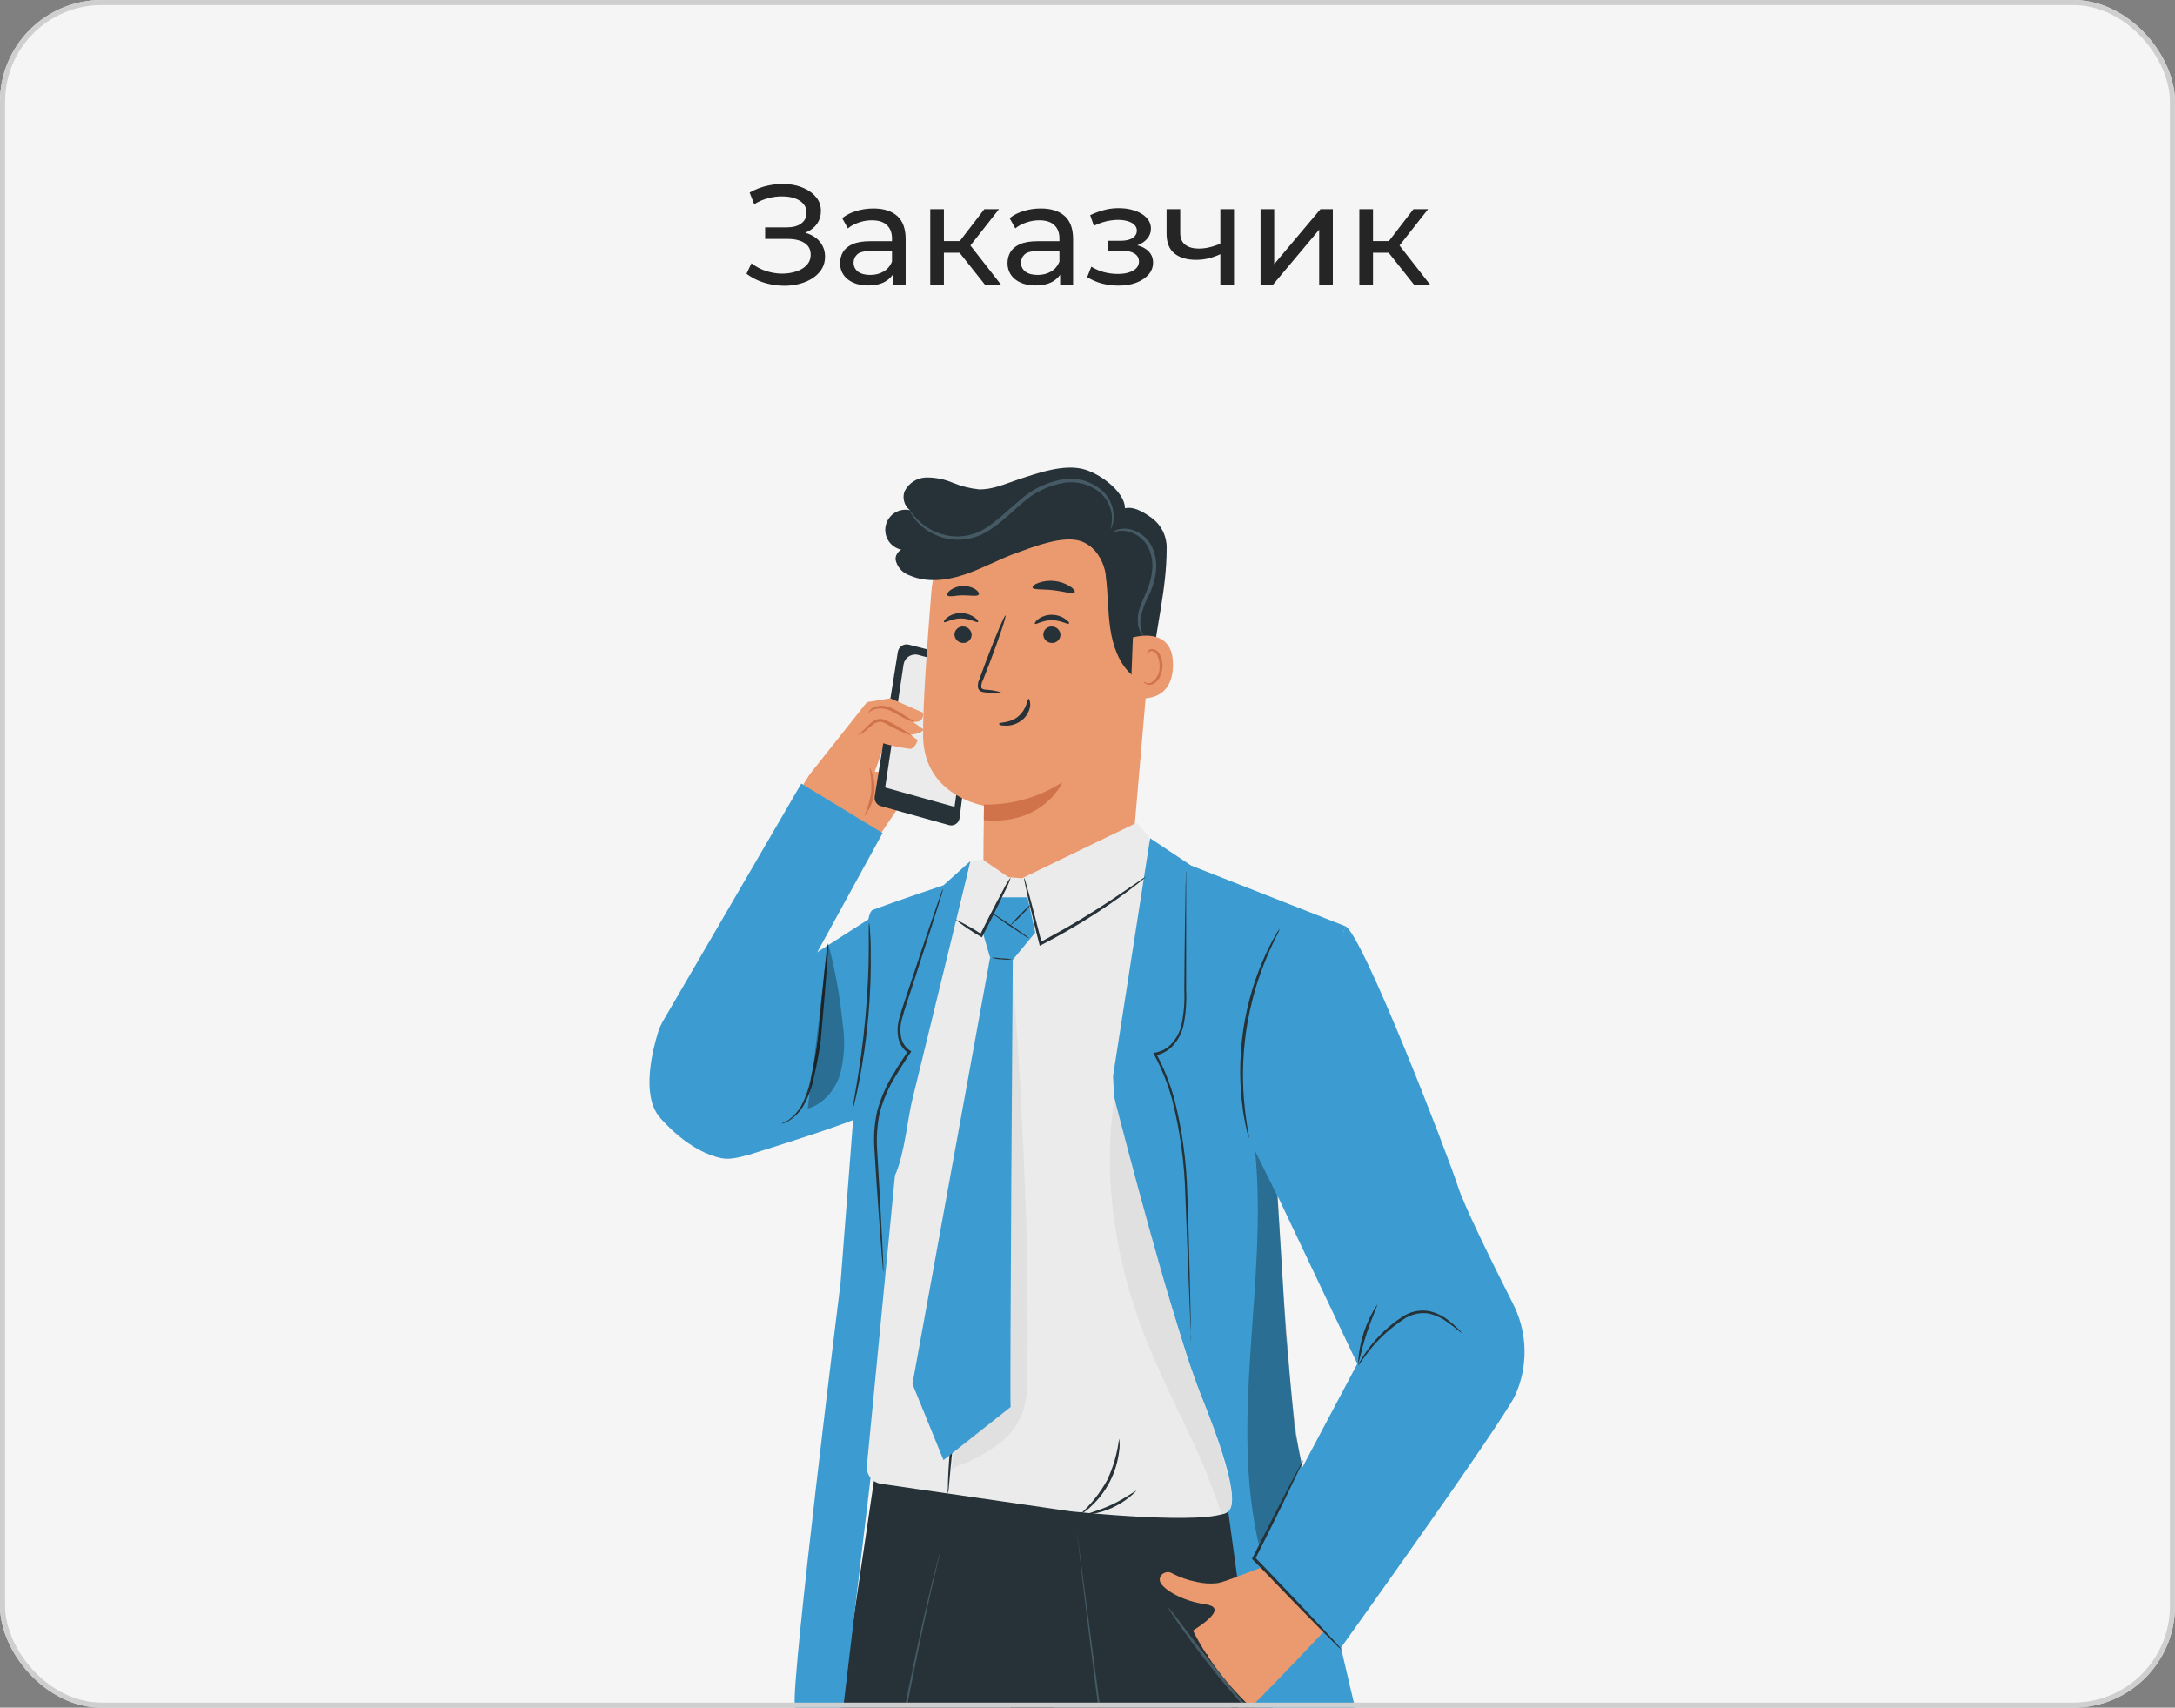 <svg width="214" height="168" viewBox="0 0 214 168" fill="none" xmlns="http://www.w3.org/2000/svg">
<rect x="0" y="0" width="214" height="168" fill="#808080" stroke="none"/>
<g clip-path="url(#clip0_890_9371)">
<rect width="214" height="168" rx="10" fill="#F5F5F5"/>
<path d="M89.769 68.382C89.461 68.382 85.302 69.076 85.302 69.076L79.675 76.166L78.827 77.508L86.417 82.362L89.769 77.4L92.613 75.551C92.19 75.228 91.685 75.027 91.155 74.972C90.625 74.917 90.09 75.009 89.609 75.238C88.488 75.71 87.281 75.946 86.064 75.933L87.066 73.088L90.15 72.473L89.769 68.382Z" fill="#EB996E"/>
<path d="M89.419 63.421C89.301 63.39 89.178 63.384 89.058 63.404C88.937 63.424 88.822 63.469 88.72 63.536C88.618 63.603 88.532 63.691 88.466 63.794C88.4 63.896 88.356 64.012 88.338 64.132C87.877 67.04 86.483 75.79 86.062 78.356C86.027 78.561 86.069 78.771 86.181 78.945C86.292 79.12 86.465 79.247 86.665 79.301L93.362 81.173C93.478 81.206 93.599 81.213 93.718 81.195C93.836 81.176 93.95 81.132 94.05 81.066C94.15 80.999 94.234 80.912 94.297 80.809C94.36 80.707 94.4 80.592 94.415 80.473L96.247 65.947C96.274 65.735 96.223 65.519 96.102 65.342C95.981 65.165 95.8 65.038 95.592 64.986L89.419 63.421Z" fill="#263238"/>
<path d="M93.918 79.38L87.091 77.474L88.9 65.39C88.924 65.227 88.982 65.071 89.071 64.932C89.159 64.794 89.276 64.675 89.414 64.585C89.551 64.495 89.707 64.435 89.869 64.409C90.031 64.382 90.198 64.391 90.356 64.434L95.824 65.885L93.918 79.38Z" fill="#EBEBEB"/>
<path d="M87.226 70.539L90.293 72.815C90.293 72.815 90.037 73.623 89.57 73.679C88.577 73.549 87.595 73.34 86.635 73.054L87.226 70.539Z" fill="#EB996E"/>
<path d="M87.6 68.701L90.815 70.112C90.815 70.112 91.02 71.159 89.819 71.011L90.894 71.785C90.894 71.785 90.627 72.251 89.284 72.308C87.942 72.365 86.639 70.499 86.639 70.499L87.6 68.701Z" fill="#EB996E"/>
<path d="M84.408 72.28C84.408 72.32 84.801 72.246 85.227 71.847C85.463 71.627 85.709 71.42 85.967 71.227C86.112 71.121 86.282 71.053 86.46 71.031C86.638 71.009 86.819 71.034 86.986 71.102C87.878 71.616 88.81 72.057 89.773 72.422C88.941 71.79 88.04 71.254 87.088 70.823C86.87 70.734 86.632 70.707 86.4 70.744C86.194 70.792 86.001 70.881 85.831 71.005C85.564 71.211 85.32 71.443 85.102 71.699C84.885 71.909 84.653 72.103 84.408 72.28Z" fill="#D1734A"/>
<path d="M85.038 80.291C85.589 79.625 85.931 78.812 86.022 77.953C86.114 77.094 85.949 76.227 85.55 75.46C85.706 76.27 85.765 77.095 85.726 77.918C85.593 78.734 85.361 79.53 85.038 80.291Z" fill="#D1734A"/>
<path d="M85.436 70.118C85.476 70.152 85.647 69.907 86.057 69.776C86.605 69.623 87.191 69.691 87.69 69.964C88.293 70.254 88.828 70.624 89.254 70.8C89.681 70.977 89.983 71.017 89.988 70.983C89.994 70.948 89.738 70.846 89.351 70.613C88.964 70.379 88.463 70.004 87.809 69.697C87.5 69.542 87.164 69.451 86.819 69.429C86.532 69.412 86.245 69.465 85.983 69.583C85.556 69.793 85.436 70.106 85.436 70.118Z" fill="#D1734A"/>
<path d="M85.703 90.276L68.981 101.012L73.414 113.689C73.414 113.689 84.855 110.155 84.645 109.786C84.434 109.416 85.703 90.276 85.703 90.276Z" fill="#3C9CD1"/>
<path d="M113.464 60.041L111.012 88.49L96.788 87.352C96.703 85.69 96.822 79.261 96.822 79.261C96.822 79.261 90.9 78.339 90.826 72.433C90.791 69.554 91.201 63.614 91.633 58.261C91.856 55.403 93.191 52.746 95.35 50.86C97.509 48.974 100.321 48.009 103.183 48.173C104.644 48.258 106.074 48.635 107.387 49.282C108.7 49.928 109.87 50.831 110.828 51.938C111.787 53.044 112.514 54.331 112.966 55.723C113.419 57.115 113.589 58.583 113.464 60.041Z" fill="#EB996E"/>
<path d="M96.811 79.153C99.545 79.202 102.232 78.438 104.531 76.957C104.531 76.957 102.705 81.218 96.799 80.683L96.811 79.153Z" fill="#D1734A"/>
<path d="M93.912 62.397C93.91 62.618 93.995 62.831 94.148 62.99C94.301 63.15 94.51 63.243 94.731 63.25C94.838 63.259 94.947 63.246 95.049 63.212C95.151 63.178 95.246 63.124 95.327 63.053C95.408 62.982 95.474 62.895 95.521 62.798C95.569 62.701 95.596 62.596 95.602 62.488C95.603 62.268 95.519 62.056 95.367 61.897C95.216 61.737 95.008 61.643 94.788 61.635C94.68 61.626 94.572 61.639 94.469 61.673C94.366 61.707 94.271 61.761 94.19 61.832C94.108 61.903 94.042 61.989 93.994 62.086C93.946 62.183 93.918 62.289 93.912 62.397Z" fill="#263238"/>
<path d="M92.889 61.202C92.991 61.316 93.634 60.838 94.544 60.844C95.455 60.849 96.121 61.299 96.217 61.191C96.314 61.083 96.16 60.94 95.87 60.73C95.475 60.458 95.007 60.313 94.527 60.315C94.053 60.313 93.591 60.462 93.207 60.741C92.929 60.952 92.832 61.157 92.889 61.202Z" fill="#263238"/>
<path d="M102.65 62.397C102.647 62.617 102.73 62.83 102.883 62.99C103.035 63.149 103.243 63.243 103.464 63.25C103.571 63.259 103.68 63.246 103.783 63.212C103.885 63.178 103.98 63.124 104.062 63.053C104.143 62.982 104.21 62.895 104.258 62.798C104.305 62.702 104.333 62.596 104.34 62.488C104.34 62.267 104.255 62.055 104.102 61.896C103.949 61.737 103.741 61.643 103.521 61.635C103.413 61.627 103.305 61.641 103.203 61.675C103.101 61.709 103.007 61.763 102.926 61.834C102.845 61.905 102.779 61.991 102.732 62.088C102.684 62.184 102.657 62.289 102.65 62.397Z" fill="#263238"/>
<path d="M101.83 61.373C101.933 61.481 102.576 61.009 103.486 61.014C104.396 61.02 105.062 61.469 105.159 61.356C105.255 61.242 105.102 61.111 104.812 60.901C104.419 60.624 103.949 60.478 103.469 60.485C102.994 60.481 102.531 60.631 102.149 60.912C101.87 61.122 101.779 61.322 101.83 61.373Z" fill="#263238"/>
<path d="M98.52 68.121C98.04 67.971 97.543 67.881 97.041 67.853C96.813 67.853 96.591 67.785 96.551 67.626C96.533 67.386 96.586 67.146 96.705 66.937C96.927 66.368 97.154 65.799 97.393 65.168C98.349 62.647 99.038 60.576 98.935 60.542C98.833 60.508 97.979 62.516 97.023 65.031C96.796 65.657 96.574 66.249 96.369 66.812C96.222 67.094 96.178 67.418 96.244 67.728C96.278 67.81 96.33 67.884 96.398 67.942C96.465 68 96.545 68.042 96.631 68.064C96.759 68.1 96.891 68.119 97.023 68.121C97.52 68.186 98.023 68.186 98.52 68.121Z" fill="#263238"/>
<path d="M101.208 68.752C101.06 68.752 101.06 69.731 100.212 70.459C99.364 71.187 98.318 71.028 98.306 71.193C98.295 71.358 98.54 71.381 98.989 71.392C99.569 71.396 100.131 71.194 100.576 70.823C101.018 70.473 101.302 69.961 101.367 69.401C101.367 68.991 101.276 68.746 101.208 68.752Z" fill="#263238"/>
<path d="M101.594 57.805C101.685 58.056 102.595 57.936 103.665 58.067C104.735 58.198 105.594 58.488 105.736 58.266C105.799 58.158 105.651 57.925 105.298 57.697C104.834 57.402 104.309 57.217 103.762 57.157C103.216 57.097 102.663 57.163 102.146 57.35C101.753 57.492 101.56 57.692 101.594 57.805Z" fill="#263238"/>
<path d="M93.219 58.568C93.378 58.778 94.01 58.568 94.761 58.568C95.512 58.568 96.155 58.71 96.303 58.494C96.365 58.386 96.263 58.181 95.984 57.982C95.609 57.748 95.173 57.632 94.732 57.646C94.29 57.66 93.863 57.805 93.503 58.061C93.236 58.255 93.15 58.471 93.219 58.568Z" fill="#263238"/>
<path d="M107.057 53.55H107.091C108.026 54.298 108.638 55.378 108.798 56.565V56.685C109.031 58.391 108.985 60.098 109.236 61.805C109.486 63.512 110.066 65.219 111.318 66.357C111.83 66.835 112.735 67.165 113.156 66.607C113.3 66.375 113.373 66.106 113.366 65.833C113.685 61.754 114.8 58.135 114.789 53.885C114.795 53.314 114.664 52.749 114.408 52.239C114.152 51.728 113.777 51.286 113.315 50.949C112.422 50.312 111.335 49.647 110.34 50.119C109.344 50.591 108.064 52.446 107.296 53.231" fill="#263238"/>
<path d="M111.468 62.721C111.571 62.676 115.536 61.515 115.411 65.566C115.286 69.617 111.241 68.65 111.241 68.536C111.241 68.422 111.468 62.721 111.468 62.721Z" fill="#EB996E"/>
<path d="M112.524 67.04C112.524 67.04 112.593 67.091 112.706 67.148C112.872 67.226 113.062 67.236 113.235 67.176C113.502 67.019 113.722 66.794 113.873 66.524C114.024 66.254 114.1 65.949 114.095 65.64C114.116 65.293 114.059 64.945 113.93 64.622C113.897 64.492 113.833 64.373 113.744 64.274C113.655 64.174 113.543 64.099 113.418 64.053C113.337 64.029 113.251 64.034 113.173 64.066C113.096 64.098 113.031 64.156 112.991 64.229C112.934 64.343 112.957 64.422 112.934 64.428C112.911 64.434 112.854 64.36 112.888 64.195C112.915 64.094 112.975 64.006 113.059 63.944C113.174 63.867 113.314 63.835 113.452 63.853C113.616 63.894 113.768 63.975 113.894 64.089C114.019 64.204 114.113 64.347 114.169 64.508C114.33 64.864 114.4 65.255 114.373 65.646C114.322 66.465 113.878 67.21 113.292 67.353C113.182 67.38 113.067 67.383 112.956 67.36C112.845 67.338 112.74 67.29 112.649 67.222C112.524 67.136 112.507 67.045 112.524 67.04Z" fill="#D1734A"/>
<path d="M110.472 50.745C111.468 49.123 108.737 46.796 106.74 46.193C104.742 45.59 102.108 46.534 100.123 47.194C98.865 47.61 97.619 48.19 96.293 48.139C95.411 48.045 94.547 47.824 93.727 47.484C92.909 47.138 92.028 46.964 91.139 46.972C90.695 46.982 90.262 47.112 89.887 47.35C89.512 47.588 89.209 47.923 89.011 48.321C88.675 49.14 89.153 50.267 90.035 50.386C89.754 50.233 89.44 50.151 89.12 50.145C88.8 50.14 88.483 50.212 88.197 50.355C87.911 50.499 87.664 50.709 87.477 50.969C87.289 51.228 87.168 51.529 87.122 51.846C87.076 52.163 87.107 52.486 87.213 52.788C87.319 53.09 87.496 53.361 87.73 53.58C87.963 53.799 88.246 53.958 88.554 54.044C88.863 54.13 89.187 54.14 89.5 54.073C88.931 53.635 88.043 54.358 88.118 55.074C88.195 55.428 88.363 55.756 88.605 56.026C88.848 56.295 89.156 56.496 89.5 56.611C91.207 57.35 93.159 57.111 94.905 56.525C96.652 55.939 98.273 55.023 100.026 54.392C101.778 53.76 104.663 52.622 106.398 53.254C107.678 53.709 108.572 55.251 109.294 54.909C109.635 54.727 109.929 54.468 110.151 54.151C110.373 53.835 110.518 53.471 110.574 53.089C110.67 52.331 110.643 51.562 110.495 50.813" fill="#263238"/>
<path d="M89.549 50.255C89.583 50.255 89.754 50.551 90.192 51.023C90.811 51.683 91.583 52.181 92.439 52.474C93.698 52.927 95.083 52.872 96.302 52.321C97.679 51.7 98.857 50.449 100.228 49.311C101.485 48.133 103.074 47.37 104.78 47.126C105.484 47.04 106.198 47.115 106.869 47.347C107.539 47.579 108.148 47.96 108.649 48.463C108.972 48.814 109.22 49.227 109.378 49.677C109.537 50.127 109.602 50.604 109.57 51.08C109.548 51.336 109.489 51.587 109.394 51.826C109.32 51.985 109.275 52.065 109.263 52.059C109.34 51.735 109.391 51.406 109.417 51.075C109.416 50.173 109.067 49.307 108.444 48.657C107.96 48.199 107.379 47.856 106.745 47.653C106.111 47.45 105.439 47.393 104.78 47.484C103.158 47.742 101.652 48.482 100.456 49.607C99.124 50.745 97.907 52.013 96.433 52.656C95.347 53.121 94.14 53.222 92.991 52.947C91.842 52.671 90.812 52.033 90.055 51.126C89.893 50.932 89.752 50.723 89.634 50.5C89.571 50.346 89.537 50.261 89.549 50.255Z" fill="#455A64"/>
<path d="M112.498 62.545C112.498 62.545 112.322 62.431 112.168 62.112C111.968 61.651 111.898 61.143 111.963 60.645C112.054 59.342 113.209 57.942 113.357 56.138C113.46 55.305 113.303 54.461 112.908 53.72C112.562 53.135 112.035 52.68 111.406 52.423C110.979 52.243 110.512 52.178 110.052 52.235C109.727 52.292 109.551 52.366 109.534 52.332C109.669 52.207 109.837 52.123 110.017 52.087C110.508 51.96 111.026 51.983 111.502 52.156C112.212 52.406 112.815 52.892 113.209 53.532C113.663 54.335 113.849 55.262 113.738 56.178C113.633 57.068 113.369 57.931 112.959 58.727C112.634 59.346 112.395 60.007 112.248 60.69C112.136 61.319 112.223 61.968 112.498 62.545Z" fill="#455A64"/>
<path d="M116.465 274.278L99.436 169.458V146.848L124.095 148.611C124.391 149.493 130.609 274.414 130.609 274.414L128.208 274.278H116.465Z" fill="#263238"/>
<path d="M86.05 145.249L76.395 210.566L97.981 205.331L106.777 147.377L86.05 145.249Z" fill="#263238"/>
<path d="M82.329 173.384C82.329 173.384 78.573 170.158 78.204 167.729C77.834 165.299 82.704 126.194 82.704 126.194L85.19 93.866C85.19 94.435 85.122 89.792 85.873 89.514C88.149 88.654 92.826 87.096 92.826 87.096L95.5 84.695C95.5 84.695 90.698 105.223 89.765 110.833L82.329 173.384Z" fill="#3C9CD1"/>
<path d="M113.16 82.464L117.2 85.155L132.351 91.112L125.621 116.494L126.525 131.241L127.384 140.601C127.384 140.601 131.896 163.774 135.879 177.856C135.879 177.856 131.435 186.277 127.783 187.449L126.263 188.353L120.847 148.691L116.199 142.433C115.749 141.83 115.334 141.209 114.941 140.572C113.803 138.712 111.197 134.484 109.121 131.224C106.378 126.917 102.862 117.131 103.903 112.955C104.945 108.779 113.16 82.464 113.16 82.464Z" fill="#3C9CD1"/>
<path d="M123.449 169.965C119.902 167.094 116.955 163.552 114.778 159.541L123.449 169.965Z" fill="#263238"/>
<path d="M113.16 82.464L109.513 105.866C109.612 108.857 110.108 111.823 110.987 114.684L117.496 135.736C117.496 135.736 122.616 147.212 120.847 148.68C119.077 150.148 105.314 148.68 105.314 148.68L86.686 145.977C86.271 145.916 85.895 145.698 85.635 145.368C85.376 145.038 85.253 144.62 85.293 144.202L88.058 115.629C88.991 113.655 89.372 109.615 89.765 108.181L95.5 84.7L96.672 84.547L99.221 86.293L100.563 86.401L111.835 80.945L113.16 82.464Z" fill="#EBEBEB"/>
<path d="M116.559 132.681C113.549 123.298 109.652 108.045 109.652 108.045C108.44 116.01 109.765 124.175 112.73 131.685C115.154 137.807 118.084 142.438 120.098 148.714L120.16 148.97C120.16 148.97 121.298 149.033 121.219 147.354C121.139 145.676 119.512 140.68 118.425 137.915C117.338 135.15 116.559 132.681 116.559 132.681Z" fill="#E0E0E0"/>
<path d="M98.571 88.279H101.103L101.859 91.744L99.646 94.424L97.416 94.202L96.688 91.716L97.285 90.327L98.571 88.279Z" fill="#3C9CD1"/>
<path d="M83.807 108.511C83.011 108.67 74.215 114.588 71.017 113.95C67.82 113.313 65.231 110.298 64.889 109.894C63.074 107.743 64.212 103.277 64.736 101.593C64.863 101.182 65.037 100.787 65.254 100.415L78.835 77.088L86.84 81.952L78.533 97.103L83.807 108.511Z" fill="#3C9CD1"/>
<path d="M149.312 136.715C149.839 135.338 150.067 133.866 149.983 132.395C149.899 130.924 149.503 129.487 148.823 128.18C146.98 124.533 144.055 118.644 143.441 116.71C142.53 113.837 134.019 91.789 132.352 91.107L124.955 116.078L133.547 134.171L123.476 153.146L131.868 162.193C131.868 162.193 147.748 140.049 149.056 137.312C149.147 137.115 149.233 136.916 149.312 136.715Z" fill="#3C9CD1"/>
<path d="M123.075 167.95C121.486 166.464 120.076 164.8 118.87 162.989C118.881 162.965 118.887 162.939 118.887 162.912C118.887 162.886 118.881 162.86 118.87 162.836C118.851 162.807 118.825 162.783 118.796 162.766C118.766 162.748 118.733 162.737 118.699 162.733C118.217 161.986 117.777 161.213 117.379 160.417C118.785 159.501 120.622 158.142 118.625 157.834C116.162 157.482 114.404 156.287 114.153 155.633C113.903 154.978 114.722 154.392 115.371 154.808C116.117 155.19 116.914 155.466 117.738 155.627C118.395 155.782 119.074 155.824 119.746 155.752C120.526 155.667 123.729 154.278 124.298 154.176L130.289 160.48C130.289 160.48 125.686 165.379 123.075 167.95Z" fill="#EB996E"/>
<path d="M83.862 109.205C83.96 108.981 84.031 108.746 84.072 108.505C84.192 108.05 84.34 107.368 84.505 106.554C84.926 104.4 85.236 102.225 85.432 100.039C85.628 97.853 85.707 95.657 85.671 93.462C85.671 92.62 85.626 91.943 85.591 91.471C85.587 91.226 85.56 90.982 85.512 90.743C85.472 90.985 85.46 91.231 85.478 91.477C85.478 92.006 85.478 92.671 85.478 93.462C85.478 95.169 85.381 97.445 85.153 100.017C84.926 102.588 84.584 104.864 84.311 106.52C84.18 107.299 84.067 107.959 83.976 108.483C83.915 108.719 83.877 108.961 83.862 109.205Z" fill="#263238"/>
<path d="M76.899 110.554C76.899 110.554 76.967 110.554 77.093 110.508C77.268 110.444 77.438 110.364 77.599 110.269C78.191 109.903 78.687 109.399 79.044 108.801C79.544 107.917 79.894 106.955 80.079 105.957C80.371 104.75 80.597 103.529 80.757 102.298C80.996 99.669 81.195 97.308 81.326 95.59C81.382 94.776 81.428 94.094 81.468 93.553C81.495 93.304 81.495 93.052 81.468 92.802C81.404 93.044 81.362 93.292 81.343 93.542C81.286 94.111 81.206 94.759 81.115 95.567C80.927 97.274 80.694 99.658 80.461 102.264C80.296 103.561 80.051 104.79 79.806 105.894C79.642 106.886 79.323 107.846 78.862 108.739C78.531 109.322 78.076 109.827 77.531 110.218C77.121 110.44 76.871 110.531 76.899 110.554Z" fill="#263238"/>
<g opacity="0.3">
<path d="M81.488 92.825C82.181 95.446 82.66 98.12 82.922 100.819C83.162 102.43 83.076 104.072 82.671 105.649C82.182 107.197 81.038 108.625 79.468 109.063C80.185 103.783 80.817 98.494 81.363 93.195" fill="black"/>
</g>
<g opacity="0.3">
<path d="M128.074 143.98C128.074 143.98 125.411 149.436 123.938 152.293C120.865 139.599 124.763 126.24 123.494 113.245L125.713 117.723L126.339 128.083L126.817 134.16C126.817 134.16 127.272 140.697 128.074 143.98Z" fill="black"/>
</g>
<path d="M125.922 91.346C125.75 91.566 125.599 91.802 125.472 92.051C125.33 92.284 125.171 92.575 125 92.916C124.829 93.257 124.619 93.65 124.431 94.094C123.967 95.131 123.566 96.195 123.231 97.28C122.421 99.947 122.015 102.72 122.024 105.507C122.027 106.649 122.105 107.789 122.258 108.921C122.303 109.404 122.394 109.837 122.463 110.212C122.531 110.588 122.599 110.918 122.662 111.18C122.713 111.456 122.791 111.727 122.895 111.988C122.88 111.708 122.84 111.43 122.776 111.157C122.73 110.889 122.673 110.588 122.622 110.184C122.571 109.78 122.502 109.376 122.463 108.898C122.346 107.777 122.291 106.651 122.298 105.524C122.315 104.148 122.42 102.774 122.611 101.411C122.821 100.049 123.115 98.702 123.492 97.377C123.81 96.296 124.19 95.234 124.63 94.196C124.801 93.747 125 93.36 125.154 93.007C125.307 92.654 125.455 92.364 125.58 92.125C125.72 91.877 125.835 91.616 125.922 91.346Z" fill="#263238"/>
<path d="M133.628 134.325C133.668 134.353 134.049 133.756 134.766 132.817C135.722 131.634 136.857 130.607 138.129 129.773C138.81 129.313 139.633 129.111 140.45 129.204C141.113 129.327 141.741 129.595 142.288 129.989C143.249 130.649 143.773 131.167 143.812 131.127C143.72 130.979 143.605 130.847 143.471 130.735C143.139 130.403 142.783 130.095 142.407 129.813C141.848 129.39 141.2 129.1 140.513 128.965C139.633 128.84 138.738 129.042 137.998 129.534C136.694 130.382 135.551 131.455 134.624 132.703C134.343 133.078 134.084 133.47 133.85 133.875C133.753 134.013 133.678 134.164 133.628 134.325Z" fill="#263238"/>
<path d="M135.503 128.345C134.374 130.068 133.726 132.062 133.626 134.12C133.717 134.12 133.939 132.789 134.462 131.201C134.985 129.614 135.566 128.396 135.503 128.345Z" fill="#263238"/>
<path d="M128.251 143.627C128.088 143.857 127.945 144.101 127.825 144.356L126.743 146.398C125.839 148.134 124.604 150.552 123.233 153.266L123.182 153.362L123.256 153.436L123.825 154.005C126.061 156.332 128.092 158.432 129.577 159.934L131.346 161.709C131.554 161.936 131.781 162.145 132.023 162.335C131.854 162.084 131.663 161.848 131.454 161.629L129.748 159.792C128.302 158.244 126.288 156.127 124.058 153.8L123.489 153.231V153.402C124.855 150.683 126.061 148.282 126.903 146.489L127.898 144.407C128.041 144.159 128.159 143.898 128.251 143.627Z" fill="#263238"/>
<path d="M117.167 132.18C117.182 132.015 117.182 131.85 117.167 131.685C117.167 131.338 117.167 130.871 117.167 130.28C117.138 129.034 117.099 127.27 117.047 125.108C116.996 122.946 116.939 120.328 116.82 117.444C116.747 114.299 116.32 111.173 115.545 108.124C115.115 106.562 114.512 105.052 113.747 103.624L113.639 103.84C114.347 103.719 114.991 103.355 115.46 102.81C115.907 102.3 116.232 101.695 116.41 101.041C116.671 99.83 116.77 98.591 116.706 97.354C116.706 95.038 116.706 92.967 116.706 91.237C116.706 89.508 116.706 88.159 116.706 87.181C116.706 86.726 116.706 86.362 116.706 86.088C116.719 85.964 116.719 85.838 116.706 85.713C116.684 85.837 116.675 85.963 116.678 86.088C116.678 86.362 116.678 86.726 116.649 87.181C116.649 88.159 116.615 89.531 116.587 91.232C116.558 92.933 116.547 95.032 116.524 97.354C116.581 98.566 116.478 99.781 116.217 100.967C116.047 101.577 115.741 102.141 115.323 102.617C114.899 103.111 114.316 103.441 113.673 103.55L113.469 103.584L113.565 103.766C114.319 105.175 114.913 106.663 115.335 108.204C116.101 111.231 116.532 114.334 116.621 117.455C116.752 120.334 116.825 122.934 116.917 125.119C117.008 127.304 117.076 129.034 117.127 130.285L117.195 131.691C117.178 131.853 117.168 132.016 117.167 132.18Z" fill="#263238"/>
<path d="M92.785 87.431C92.728 87.53 92.683 87.635 92.649 87.744C92.569 87.983 92.455 88.313 92.324 88.66L91.147 92.074C90.657 93.536 90.071 95.272 89.44 97.195C89.127 98.179 88.74 99.18 88.45 100.29C88.294 100.867 88.268 101.471 88.376 102.059C88.431 102.373 88.55 102.672 88.724 102.939C88.898 103.206 89.124 103.435 89.388 103.612L89.343 103.402C88.865 104.113 88.359 104.87 87.886 105.678C87.177 106.821 86.64 108.064 86.293 109.365C86.027 110.59 85.941 111.847 86.037 113.097C86.174 115.458 86.328 117.58 86.453 119.356C86.578 121.131 86.686 122.553 86.766 123.583C86.805 124.055 86.84 124.436 86.862 124.721C86.868 124.855 86.887 124.989 86.919 125.119C86.933 124.985 86.933 124.849 86.919 124.715C86.919 124.425 86.891 124.038 86.874 123.577C86.822 122.542 86.749 121.102 86.657 119.344C86.566 117.586 86.436 115.424 86.299 113.086C86.22 111.863 86.31 110.636 86.566 109.439C86.912 108.168 87.441 106.955 88.137 105.837C88.603 105.052 89.104 104.301 89.582 103.561L89.667 103.436L89.536 103.356C89.305 103.201 89.108 103 88.957 102.767C88.805 102.533 88.702 102.271 88.654 101.997C88.553 101.449 88.574 100.885 88.717 100.347C88.99 99.277 89.377 98.247 89.684 97.274C90.31 95.323 90.873 93.582 91.351 92.114C91.829 90.646 92.176 89.514 92.438 88.7C92.558 88.319 92.649 88.006 92.723 87.767C92.752 87.657 92.772 87.544 92.785 87.431Z" fill="#263238"/>
<path d="M114.928 158.13C114.991 158.298 115.079 158.456 115.19 158.597C115.372 158.887 115.645 159.297 115.992 159.797C116.692 160.799 117.699 162.158 118.837 163.626C119.975 165.094 121.079 166.38 121.887 167.29C122.291 167.746 122.626 168.11 122.865 168.354C123.104 168.599 123.241 168.73 123.258 168.719C122.889 168.171 122.484 167.648 122.046 167.154C121.278 166.209 120.22 164.878 119.07 163.444C117.921 162.011 116.903 160.645 116.163 159.672C115.785 159.132 115.373 158.617 114.928 158.13Z" fill="#455A64"/>
<path d="M106.017 150.791C106.017 150.791 106.017 150.899 106.017 151.109C106.017 151.32 106.074 151.644 106.12 152.048C106.211 152.879 106.353 154.091 106.529 155.644C106.899 158.767 107.451 163.291 108.179 168.866C109.619 180.024 111.804 195.414 114.154 212.415C115.326 220.921 116.429 229.023 117.317 236.408C117.55 238.251 117.738 240.055 118 241.802C118.261 243.548 118.529 245.215 118.779 246.865L120.156 255.969C120.992 261.533 121.652 266.034 122.085 269.151C122.301 270.705 122.46 271.917 122.557 272.742C122.603 273.151 122.637 273.464 122.648 273.675C122.653 273.754 122.653 273.834 122.648 273.914C122.648 273.982 122.608 273.914 122.608 273.914C122.608 273.914 122.654 273.914 122.648 273.885C122.659 273.806 122.659 273.726 122.648 273.646C122.648 273.436 122.62 273.117 122.58 272.707C122.506 271.882 122.364 270.665 122.165 269.106C121.766 265.982 121.14 261.476 120.332 255.912C119.917 253.124 119.468 250.08 118.99 246.808C118.739 245.17 118.489 243.48 118.227 241.739C117.966 239.998 117.784 238.194 117.55 236.351C116.651 228.954 115.582 220.858 114.415 212.352C112.065 195.346 109.864 179.967 108.35 168.815C107.616 163.251 107.024 158.739 106.609 155.61C106.41 154.056 106.251 152.85 106.143 152.014C106.086 151.616 106.046 151.303 106.017 151.081C105.989 150.859 106.017 150.791 106.017 150.791Z" fill="#455A64"/>
<path d="M93.031 271.689C93.023 271.586 93.01 271.483 92.991 271.382C92.957 271.166 92.912 270.864 92.849 270.471C92.707 269.664 92.508 268.497 92.28 266.995C91.751 263.963 90.983 259.599 90.038 254.211L82.505 212.034C82.286 211.033 82.225 210.004 82.323 208.984C82.454 207.971 82.625 206.947 82.773 205.946C83.08 203.932 83.385 201.95 83.689 200C84.303 196.108 84.912 192.353 85.504 188.78C86.693 181.634 87.842 175.21 88.867 169.828C89.891 164.446 90.795 160.105 91.478 157.117C91.802 155.621 92.098 154.466 92.28 153.704C92.366 153.323 92.434 153.021 92.485 152.81C92.536 152.6 92.548 152.503 92.548 152.503C92.512 152.602 92.482 152.703 92.457 152.805L92.218 153.692C92.019 154.472 91.706 155.621 91.364 157.106C90.647 160.082 89.714 164.423 88.662 169.8C87.609 175.176 86.443 181.6 85.248 188.746C84.645 192.319 84.036 196.074 83.416 199.966C83.112 201.919 82.805 203.901 82.494 205.912C82.341 206.924 82.175 207.926 82.039 208.961C81.939 210.013 82.002 211.075 82.227 212.108C85.191 228.556 87.871 243.452 89.817 254.245C90.801 259.627 91.597 263.985 92.149 267.012C92.428 268.514 92.65 269.681 92.798 270.483C92.872 270.87 92.934 271.171 92.974 271.382C93.014 271.592 93.031 271.689 93.031 271.689Z" fill="#455A64"/>
<path d="M112.746 86.248C112.525 86.362 112.315 86.497 112.12 86.652L110.447 87.79C109.025 88.763 107.034 90.066 104.758 91.363C103.904 91.852 103.051 92.307 102.3 92.717L102.505 92.808C102.027 90.919 101.606 89.297 101.299 88.154C101.151 87.619 101.026 87.175 100.923 86.811C100.887 86.648 100.831 86.489 100.758 86.339C100.762 86.506 100.787 86.672 100.832 86.834C100.912 87.204 101.008 87.653 101.122 88.194C101.39 89.332 101.771 90.981 102.26 92.876L102.3 93.047L102.459 92.967C103.239 92.563 104.081 92.108 104.934 91.619C106.886 90.505 108.774 89.283 110.59 87.96C111.284 87.454 111.836 87.022 112.211 86.72C112.406 86.583 112.586 86.424 112.746 86.248Z" fill="#263238"/>
<path d="M93.97 90.435C94.762 91.069 95.603 91.64 96.485 92.142L96.61 92.222L96.678 92.085L97.447 90.589C98.015 89.451 98.556 88.37 98.914 87.596C99.138 87.19 99.317 86.76 99.449 86.316C99.168 86.685 98.927 87.084 98.732 87.505C98.323 88.251 97.771 89.292 97.185 90.452L96.417 91.983L96.61 91.926C95.767 91.366 94.885 90.868 93.97 90.435Z" fill="#263238"/>
<path d="M97.678 89.878C97.829 90.027 97.997 90.159 98.178 90.27C98.491 90.504 98.935 90.839 99.43 91.152C99.925 91.465 100.374 91.789 100.704 92.006C100.884 92.13 101.075 92.239 101.273 92.33C101.121 92.18 100.953 92.046 100.773 91.932C100.454 91.704 100.01 91.391 99.521 91.055L98.247 90.202C98.067 90.078 97.876 89.969 97.678 89.878Z" fill="#263238"/>
<path d="M99.387 91.055C99.793 90.737 100.173 90.387 100.525 90.009C100.892 89.656 101.233 89.275 101.543 88.871C101.148 89.19 100.779 89.54 100.439 89.918C100.06 90.269 99.708 90.65 99.387 91.055Z" fill="#263238"/>
<path d="M110.107 141.528C109.939 142.95 109.541 144.335 108.929 145.63C108.234 146.881 107.338 148.009 106.278 148.97C106.668 148.788 107.021 148.535 107.319 148.225C108.864 146.809 109.853 144.888 110.107 142.808C110.183 142.385 110.183 141.951 110.107 141.528Z" fill="#263238"/>
<path d="M106.796 149.027C108.69 148.865 110.464 148.032 111.797 146.677C111.74 146.609 110.761 147.388 109.384 148.031C108.008 148.674 106.779 148.936 106.796 149.027Z" fill="#263238"/>
<path d="M95.68 130.814C95.582 131.007 95.511 131.212 95.469 131.423C95.35 131.822 95.196 132.402 95.025 133.13C94.673 134.57 94.257 136.578 93.927 138.82C93.597 141.061 93.409 143.098 93.324 144.583C93.284 145.323 93.262 145.92 93.262 146.336C93.234 146.549 93.234 146.765 93.262 146.979C93.314 146.77 93.345 146.556 93.353 146.341C93.398 145.863 93.449 145.283 93.512 144.595C93.648 143.127 93.865 141.096 94.195 138.865C94.525 136.635 94.912 134.626 95.207 133.176C95.344 132.499 95.463 131.924 95.56 131.469C95.624 131.256 95.664 131.036 95.68 130.814Z" fill="#263238"/>
<path d="M99.464 95.004C100.204 100.916 100.75 113.78 100.955 119.748C101.125 124.732 101.108 129.722 101.091 134.712C101.091 136.322 101.091 137.983 100.403 139.446C99.214 142.08 96.306 143.428 93.638 144.498L99.464 95.004Z" fill="#E0E0E0"/>
<path d="M92.832 143.645L89.777 136.157L97.418 94.202L99.648 94.424C99.648 94.424 99.335 138.029 99.438 138.421L92.832 143.645Z" fill="#3C9CD1"/>
<path d="M97.495 94.202C97.84 94.311 98.198 94.37 98.559 94.378C98.914 94.425 99.274 94.425 99.629 94.378C99.277 94.317 98.922 94.283 98.565 94.276C98.21 94.229 97.853 94.204 97.495 94.202Z" fill="#263238"/>
<path d="M73.448 26.936L73.938 25.9C74.367 26.236 74.839 26.488 75.352 26.656C75.875 26.824 76.393 26.913 76.906 26.922C77.419 26.922 77.891 26.852 78.32 26.712C78.759 26.572 79.109 26.362 79.37 26.082C79.631 25.802 79.762 25.457 79.762 25.046C79.762 24.542 79.557 24.159 79.146 23.898C78.745 23.637 78.185 23.506 77.466 23.506H75.282V22.372H77.368C77.993 22.372 78.479 22.246 78.824 21.994C79.179 21.733 79.356 21.373 79.356 20.916C79.356 20.571 79.249 20.281 79.034 20.048C78.829 19.805 78.544 19.623 78.18 19.502C77.825 19.381 77.419 19.32 76.962 19.32C76.514 19.311 76.052 19.371 75.576 19.502C75.1 19.623 74.643 19.819 74.204 20.09L73.756 18.942C74.353 18.606 74.974 18.373 75.618 18.242C76.271 18.102 76.901 18.06 77.508 18.116C78.115 18.163 78.661 18.303 79.146 18.536C79.641 18.76 80.033 19.059 80.322 19.432C80.621 19.796 80.77 20.235 80.77 20.748C80.77 21.215 80.649 21.63 80.406 21.994C80.163 22.349 79.827 22.624 79.398 22.82C78.969 23.007 78.469 23.1 77.9 23.1L77.956 22.722C78.609 22.722 79.174 22.829 79.65 23.044C80.135 23.249 80.509 23.543 80.77 23.926C81.041 24.309 81.176 24.752 81.176 25.256C81.176 25.732 81.055 26.157 80.812 26.53C80.569 26.894 80.238 27.202 79.818 27.454C79.407 27.697 78.936 27.874 78.404 27.986C77.881 28.098 77.331 28.135 76.752 28.098C76.173 28.061 75.599 27.949 75.03 27.762C74.47 27.575 73.943 27.3 73.448 26.936ZM87.834 28V26.432L87.764 26.138V23.464C87.764 22.895 87.596 22.456 87.26 22.148C86.934 21.831 86.439 21.672 85.776 21.672C85.338 21.672 84.908 21.747 84.488 21.896C84.068 22.036 83.714 22.227 83.424 22.47L82.864 21.462C83.247 21.154 83.704 20.921 84.236 20.762C84.778 20.594 85.342 20.51 85.93 20.51C86.948 20.51 87.732 20.757 88.282 21.252C88.833 21.747 89.108 22.503 89.108 23.52V28H87.834ZM85.398 28.084C84.848 28.084 84.362 27.991 83.942 27.804C83.532 27.617 83.214 27.361 82.99 27.034C82.766 26.698 82.654 26.32 82.654 25.9C82.654 25.499 82.748 25.135 82.934 24.808C83.13 24.481 83.443 24.22 83.872 24.024C84.311 23.828 84.899 23.73 85.636 23.73H87.988V24.696H85.692C85.02 24.696 84.568 24.808 84.334 25.032C84.101 25.256 83.984 25.527 83.984 25.844C83.984 26.208 84.129 26.502 84.418 26.726C84.708 26.941 85.109 27.048 85.622 27.048C86.126 27.048 86.565 26.936 86.938 26.712C87.321 26.488 87.596 26.161 87.764 25.732L88.03 26.656C87.853 27.095 87.54 27.445 87.092 27.706C86.644 27.958 86.08 28.084 85.398 28.084ZM96.905 28L94.035 24.388L95.141 23.716L98.487 28H96.905ZM91.529 28V20.58H92.873V28H91.529ZM92.467 24.864V23.716H94.917V24.864H92.467ZM95.253 24.444L94.007 24.276L96.849 20.58H98.291L95.253 24.444ZM104.309 28V26.432L104.239 26.138V23.464C104.239 22.895 104.071 22.456 103.735 22.148C103.408 21.831 102.914 21.672 102.251 21.672C101.812 21.672 101.383 21.747 100.963 21.896C100.543 22.036 100.188 22.227 99.899 22.47L99.339 21.462C99.722 21.154 100.179 20.921 100.711 20.762C101.252 20.594 101.817 20.51 102.405 20.51C103.422 20.51 104.206 20.757 104.757 21.252C105.308 21.747 105.583 22.503 105.583 23.52V28H104.309ZM101.873 28.084C101.322 28.084 100.837 27.991 100.417 27.804C100.006 27.617 99.689 27.361 99.465 27.034C99.241 26.698 99.129 26.32 99.129 25.9C99.129 25.499 99.222 25.135 99.409 24.808C99.605 24.481 99.918 24.22 100.347 24.024C100.786 23.828 101.374 23.73 102.111 23.73H104.463V24.696H102.167C101.495 24.696 101.042 24.808 100.809 25.032C100.576 25.256 100.459 25.527 100.459 25.844C100.459 26.208 100.604 26.502 100.893 26.726C101.182 26.941 101.584 27.048 102.097 27.048C102.601 27.048 103.04 26.936 103.413 26.712C103.796 26.488 104.071 26.161 104.239 25.732L104.505 26.656C104.328 27.095 104.015 27.445 103.567 27.706C103.119 27.958 102.554 28.084 101.873 28.084ZM110.05 28.098C109.49 28.098 108.939 28.028 108.398 27.888C107.866 27.739 107.39 27.529 106.97 27.258L107.376 26.236C107.731 26.46 108.137 26.637 108.594 26.768C109.051 26.889 109.513 26.95 109.98 26.95C110.409 26.95 110.778 26.899 111.086 26.796C111.403 26.693 111.646 26.553 111.814 26.376C111.982 26.189 112.066 25.975 112.066 25.732C112.066 25.387 111.912 25.121 111.604 24.934C111.296 24.747 110.867 24.654 110.316 24.654H108.972V23.688H110.232C110.559 23.688 110.843 23.651 111.086 23.576C111.329 23.501 111.515 23.389 111.646 23.24C111.786 23.081 111.856 22.899 111.856 22.694C111.856 22.47 111.777 22.279 111.618 22.12C111.459 21.961 111.235 21.84 110.946 21.756C110.666 21.672 110.335 21.63 109.952 21.63C109.579 21.639 109.196 21.691 108.804 21.784C108.421 21.877 108.029 22.022 107.628 22.218L107.264 21.168C107.712 20.953 108.151 20.79 108.58 20.678C109.019 20.557 109.453 20.491 109.882 20.482C110.526 20.463 111.1 20.538 111.604 20.706C112.108 20.865 112.505 21.098 112.794 21.406C113.093 21.714 113.242 22.078 113.242 22.498C113.242 22.853 113.13 23.17 112.906 23.45C112.682 23.721 112.383 23.935 112.01 24.094C111.637 24.253 111.207 24.332 110.722 24.332L110.778 24.01C111.609 24.01 112.262 24.173 112.738 24.5C113.214 24.827 113.452 25.27 113.452 25.83C113.452 26.278 113.303 26.675 113.004 27.02C112.705 27.356 112.299 27.622 111.786 27.818C111.282 28.005 110.703 28.098 110.05 28.098ZM120.171 24.962C119.779 25.149 119.373 25.298 118.953 25.41C118.543 25.513 118.118 25.564 117.679 25.564C116.783 25.564 116.074 25.354 115.551 24.934C115.038 24.514 114.781 23.865 114.781 22.988V20.58H116.125V22.904C116.125 23.436 116.289 23.828 116.615 24.08C116.951 24.332 117.399 24.458 117.959 24.458C118.314 24.458 118.678 24.411 119.051 24.318C119.434 24.225 119.807 24.094 120.171 23.926V24.962ZM120.073 28V20.58H121.417V28H120.073ZM124.027 28V20.58H125.371V25.984L129.921 20.58H131.139V28H129.795V22.596L125.259 28H124.027ZM139.123 28L136.253 24.388L137.359 23.716L140.705 28H139.123ZM133.747 28V20.58H135.091V28H133.747ZM134.685 24.864V23.716H137.135V24.864H134.685ZM137.471 24.444L136.225 24.276L139.067 20.58H140.509L137.471 24.444Z" fill="#252525"/>
</g>
<rect x="0.25" y="0.25" width="213.5" height="167.5" rx="9.75" stroke="#CFCFCF" stroke-width="0.5"/>
<defs>
<clipPath id="clip0_890_9371">
<rect width="214" height="168" rx="10" fill="white"/>
</clipPath>
</defs>
</svg>
